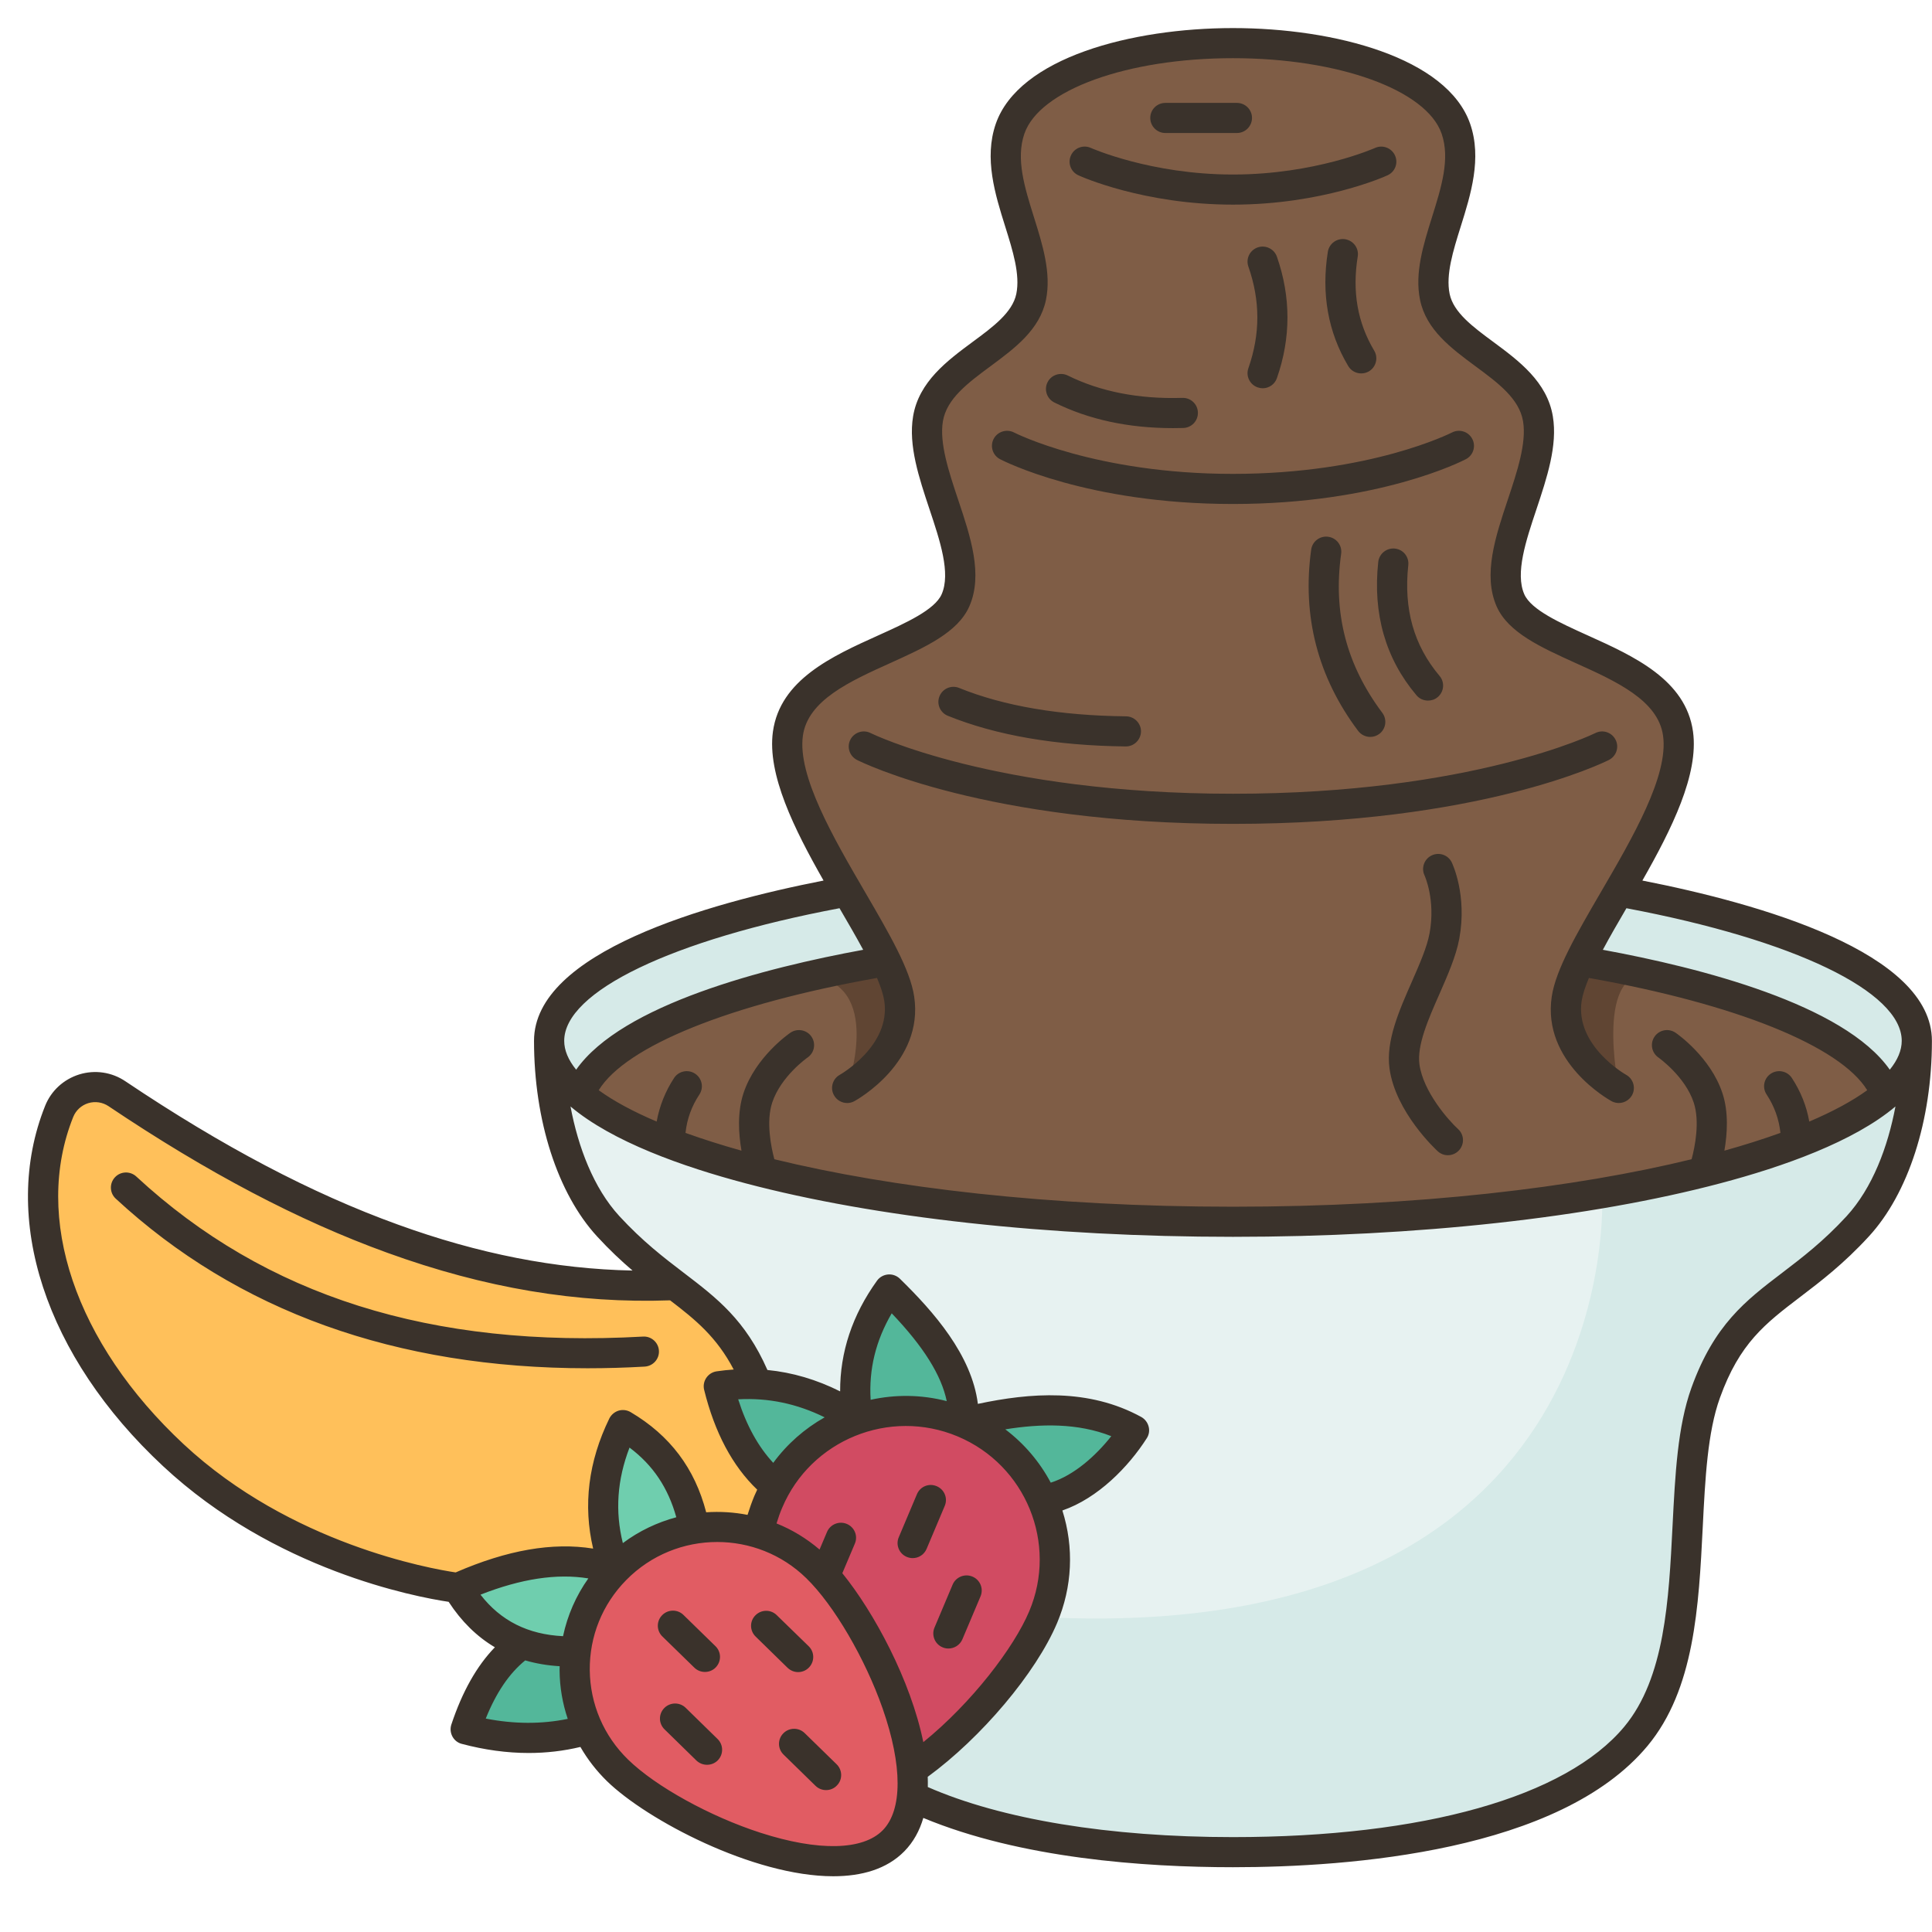 <svg xmlns="http://www.w3.org/2000/svg" xmlns:xlink="http://www.w3.org/1999/xlink" width="128" zoomAndPan="magnify" viewBox="0 0 96 96" height="128" preserveAspectRatio="xMidYMid meet" version="1.0"><defs><clipPath id="b7df0ba158"><path d="M 1 1.32 L 96 1.32 L 96 94 L 1 94 Z M 1 1.32 " clip-rule="nonzero"/></clipPath></defs><rect x="-9.6" width="115.2" fill="#ffffff" y="-9.6" height="115.2" fill-opacity="1"/><rect x="-9.6" width="115.2" fill="#ffffff" y="-9.6" height="115.2" fill-opacity="1"/><path fill="#ffc05a" d="M 33.543 63.855 C 28.746 64.07 24.078 63.207 19.5 61.547 C 14.855 59.863 10.305 57.363 5.816 54.348 C 4.793 53.66 3.398 54.086 2.938 55.23 C 0.711 60.789 3.301 67.352 8.613 72.309 C 14.711 77.992 22.742 78.902 22.742 78.902 C 34.09 81.766 46.992 86.152 37.613 68.77 C 39.031 64.062 37.379 63.246 33.543 63.855 Z M 33.543 63.855 " fill-opacity="1" fill-rule="nonzero"/><path fill="#e7f2f1" d="M 27.285 51.719 C 27.285 54.98 28.191 58.727 30.227 60.938 C 31.43 62.242 32.539 63.09 33.543 63.855 C 35.207 65.125 36.582 66.18 37.613 68.77 L 37.613 68.781 L 45.32 87.922 C 45.359 88.391 45.363 88.844 45.32 89.262 C 49.582 91.285 55.59 92.035 61.266 92.035 C 69.16 92.035 77.699 90.59 81.289 86.273 C 84.875 81.957 83.102 73.793 84.754 69.211 C 86.402 64.625 89.004 64.527 92.309 60.938 C 94.34 58.727 95.246 54.98 95.246 51.719 Z M 27.285 51.719 " fill-opacity="1" fill-rule="nonzero"/><path fill="#d6eae8" d="M 95.246 51.719 C 95.246 52.645 94.715 53.543 93.727 54.383 L 93.707 54.355 C 86.691 55.227 75.336 56.215 78.512 47.754 C 75.539 45.383 75.453 43.887 80.434 44.293 C 89.379 45.914 95.246 48.637 95.246 51.719 Z M 95.246 51.719 " fill-opacity="1" fill-rule="nonzero"/><path fill="#d6eae8" d="M 44.016 47.742 L 43.98 47.762 C 43.195 53.703 35.301 54.871 28.812 54.391 C 27.82 53.547 27.285 52.648 27.285 51.719 C 27.285 48.637 33.156 45.914 42.098 44.293 C 46.934 43.25 45.988 45.348 44.016 47.742 Z M 44.016 47.742 " fill-opacity="1" fill-rule="nonzero"/><path fill="#7f5d46" d="M 37.883 58.242 C 36.168 57.812 34.625 57.336 33.281 56.82 C 31.359 56.082 29.84 55.266 28.812 54.391 C 29.82 51.594 35.629 49.18 43.98 47.762 L 44.016 47.742 C 43.52 46.715 42.816 45.531 42.098 44.293 C 40.516 41.57 38.855 38.594 39.152 36.457 C 39.676 32.672 46.402 32.266 47.477 29.832 C 48.547 27.402 45.656 23.562 46.109 20.812 C 46.566 18.059 50.723 17.246 51.234 14.75 C 51.75 12.254 49.242 9.137 50.191 6.395 C 51.141 3.656 56.203 2.141 61.266 2.141 C 66.332 2.141 71.391 3.656 72.34 6.395 C 73.289 9.137 70.781 12.254 71.297 14.75 C 71.809 17.246 75.965 18.059 76.422 20.812 C 76.875 23.562 73.984 27.402 75.059 29.832 C 76.129 32.266 82.855 32.672 83.379 36.457 C 83.676 38.594 82.016 41.57 80.434 44.293 C 79.715 45.535 79.008 46.723 78.512 47.754 C 86.848 49.168 92.66 51.57 93.707 54.355 L 93.727 54.383 C 92.699 55.262 91.18 56.078 89.25 56.82 C 87.906 57.336 86.363 57.812 84.648 58.242 C 78.555 59.773 70.324 60.707 61.266 60.707 C 52.207 60.707 43.973 59.77 37.883 58.242 Z M 37.883 58.242 " fill-opacity="1" fill-rule="nonzero"/><path fill="#53b79a" d="M 56.348 71.066 C 55.445 72.477 53.727 74.254 51.797 74.535 L 51.793 74.535 C 48.152 75.195 47.277 73.398 47.879 70.688 C 50.582 70.035 53.648 69.586 56.348 71.066 Z M 56.348 71.066 " fill-opacity="1" fill-rule="nonzero"/><path fill="#53b79a" d="M 44.191 64.074 C 46.402 66.234 48.004 68.422 47.879 70.688 C 46.832 72.863 44.977 72.895 42.609 70.508 C 42.242 68.211 42.758 66.062 44.191 64.074 Z M 44.191 64.074 " fill-opacity="1" fill-rule="nonzero"/><path fill="#53b79a" d="M 42.609 70.508 C 43.484 74.133 41.73 74.941 38.562 73.848 C 37.051 72.633 36.195 70.812 35.719 68.879 C 36.371 68.785 37 68.754 37.613 68.781 C 39.426 68.867 41.078 69.484 42.609 70.508 Z M 42.609 70.508 " fill-opacity="1" fill-rule="nonzero"/><path fill="#53b79a" d="M 25.949 81.672 C 27.18 80.773 27.941 81.223 28.609 82.059 C 29.812 83.348 30.023 84.695 29.227 85.93 C 27.262 86.52 25.227 86.488 23.141 85.93 C 23.762 84.066 24.652 82.578 25.949 81.672 Z M 25.949 81.672 " fill-opacity="1" fill-rule="nonzero"/><path fill="#6fceae" d="M 34.508 75.961 C 33.988 77.902 32.656 78.68 30.574 77.992 C 29.66 75.598 29.785 73.203 30.953 70.812 C 32.969 72.004 34.082 73.711 34.508 75.961 Z M 34.508 75.961 " fill-opacity="1" fill-rule="nonzero"/><path fill="#6fceae" d="M 22.742 78.902 C 25.551 77.648 28.191 77.184 30.574 77.992 C 32.012 79.926 31.527 81.41 28.609 82.059 C 27.613 82.086 26.73 81.953 25.949 81.672 C 24.586 81.18 23.531 80.238 22.742 78.902 Z M 22.742 78.902 " fill-opacity="1" fill-rule="nonzero"/><path fill="#d14b62" d="M 51.793 74.535 C 51.062 72.859 49.703 71.453 47.879 70.688 C 46.137 69.957 44.27 69.941 42.609 70.508 C 40.938 71.074 39.477 72.234 38.562 73.848 C 38.418 74.094 38.289 74.355 38.176 74.629 C 37.984 75.07 37.816 75.59 37.668 76.168 L 45.32 87.922 L 45.324 87.922 C 48.16 85.965 50.879 82.617 51.836 80.355 C 52.656 78.414 52.578 76.324 51.793 74.535 Z M 51.793 74.535 " fill-opacity="1" fill-rule="nonzero"/><path fill="#e15c63" d="M 28.609 82.059 C 28.793 80.574 29.445 79.141 30.574 77.992 C 31.676 76.867 33.062 76.191 34.508 75.961 C 35.559 75.793 36.641 75.859 37.668 76.168 C 38.734 76.484 39.738 77.055 40.59 77.883 C 40.723 78.012 40.852 78.148 40.988 78.301 C 42.879 80.414 45.035 84.641 45.32 87.922 C 45.359 88.391 45.363 88.844 45.32 89.262 C 45.23 90.152 44.941 90.914 44.398 91.469 C 41.66 94.254 33.477 90.691 30.684 87.965 C 30.062 87.359 29.578 86.668 29.227 85.93 C 28.656 84.715 28.445 83.367 28.609 82.059 Z M 28.609 82.059 " fill-opacity="1" fill-rule="nonzero"/><path fill="#d6eae8" d="M 89.25 56.82 C 91.18 56.078 92.699 55.262 93.727 54.383 C 94.715 53.543 95.246 52.645 95.246 51.719 C 95.246 54.98 94.34 58.727 92.309 60.938 C 89.004 64.527 86.402 64.625 84.754 69.211 C 83.102 73.793 84.875 81.957 81.289 86.273 C 77.699 90.59 69.16 92.035 61.266 92.035 C 55.59 92.035 49.582 91.285 45.32 89.262 C 45.363 88.844 45.359 88.391 45.32 87.922 L 45.324 87.922 C 48.16 85.965 50.879 82.617 51.836 80.355 C 80.926 81.809 79.609 59.289 79.609 59.289 C 81.41 58.984 83.098 58.629 84.648 58.242 C 86.363 57.812 87.906 57.336 89.25 56.82 Z M 89.25 56.82 " fill-opacity="1" fill-rule="nonzero"/><path fill="#604533" d="M 44.016 47.742 C 44.359 48.461 44.605 49.102 44.684 49.633 C 45.09 52.371 42.184 54.008 42.098 54.055 C 42.125 53.977 43.93 48.852 40.254 48.5 C 41.426 48.23 42.672 47.984 43.98 47.762 Z M 44.016 47.742 " fill-opacity="1" fill-rule="nonzero"/><path fill="#604533" d="M 82.172 48.473 C 79.168 47.863 80.418 53.969 80.434 54.055 C 80.348 54.008 77.441 52.371 77.848 49.633 C 77.926 49.105 78.168 48.465 78.512 47.754 C 79.797 47.973 81.016 48.211 82.172 48.473 Z M 82.172 48.473 " fill-opacity="1" fill-rule="nonzero"/><g clip-path="url(#b7df0ba158)"><path fill="#3a322b" d="M 81.609 43.754 C 83.066 41.195 84.418 38.48 84.125 36.355 C 83.766 33.773 81.18 32.605 78.895 31.574 C 77.512 30.949 76.086 30.305 75.742 29.531 C 75.281 28.484 75.824 26.863 76.348 25.297 C 76.863 23.746 77.402 22.141 77.16 20.688 C 76.875 18.969 75.461 17.922 74.211 16.996 C 73.188 16.242 72.223 15.527 72.031 14.602 C 71.836 13.645 72.199 12.48 72.586 11.246 C 73.082 9.664 73.645 7.867 73.051 6.152 C 71.91 2.867 66.312 1.395 61.266 1.395 C 56.223 1.395 50.621 2.867 49.48 6.152 C 48.887 7.867 49.449 9.664 49.945 11.246 C 50.332 12.48 50.695 13.645 50.5 14.602 C 50.309 15.527 49.344 16.242 48.32 16.996 C 47.07 17.922 45.656 18.969 45.371 20.688 C 45.129 22.141 45.668 23.746 46.184 25.297 C 46.707 26.863 47.25 28.484 46.789 29.531 C 46.445 30.305 45.02 30.949 43.637 31.574 C 41.352 32.605 38.766 33.773 38.406 36.355 C 38.113 38.48 39.465 41.195 40.922 43.754 C 35.109 44.895 26.535 47.32 26.535 51.719 C 26.535 55.672 27.707 59.309 29.672 61.441 C 30.281 62.105 30.867 62.652 31.43 63.133 C 27.621 63.055 23.781 62.305 19.758 60.844 C 15.48 59.297 11.059 56.969 6.234 53.73 C 5.559 53.273 4.723 53.148 3.941 53.387 C 3.164 53.629 2.543 54.195 2.242 54.949 C 0.004 60.539 2.246 67.398 8.102 72.852 C 13.637 78.016 20.617 79.344 22.293 79.594 C 22.926 80.566 23.691 81.32 24.59 81.852 C 23.688 82.785 22.973 84.051 22.426 85.695 C 22.363 85.891 22.383 86.105 22.48 86.285 C 22.578 86.469 22.746 86.602 22.945 86.652 C 24.078 86.953 25.191 87.105 26.273 87.105 C 27.148 87.105 28.008 87.004 28.84 86.805 C 29.195 87.422 29.637 87.992 30.156 88.5 C 32.133 90.43 37.434 93.23 41.402 93.23 C 42.82 93.23 44.066 92.875 44.934 91.992 C 45.387 91.531 45.695 90.965 45.879 90.332 C 50.715 92.344 56.848 92.781 61.266 92.781 C 67.086 92.781 77.504 91.996 81.867 86.75 C 84.199 83.941 84.41 79.84 84.609 75.871 C 84.73 73.449 84.848 71.164 85.461 69.461 C 86.438 66.742 87.707 65.773 89.465 64.434 C 90.477 63.664 91.621 62.789 92.859 61.441 C 94.824 59.309 95.996 55.672 95.996 51.719 C 95.996 47.32 87.422 44.895 81.609 43.754 Z M 39.895 36.559 C 40.141 34.793 42.234 33.852 44.258 32.938 C 45.973 32.16 47.59 31.43 48.164 30.133 C 48.859 28.559 48.223 26.66 47.609 24.828 C 47.148 23.445 46.672 22.02 46.852 20.934 C 47.039 19.809 48.098 19.027 49.215 18.199 C 50.418 17.309 51.664 16.387 51.973 14.902 C 52.246 13.57 51.805 12.16 51.379 10.801 C 50.91 9.305 50.469 7.891 50.902 6.641 C 51.656 4.469 56.012 2.891 61.266 2.891 C 66.52 2.891 70.879 4.469 71.633 6.641 C 72.066 7.891 71.621 9.305 71.152 10.801 C 70.727 12.16 70.285 13.566 70.562 14.902 C 70.867 16.387 72.113 17.309 73.316 18.199 C 74.438 19.027 75.492 19.809 75.68 20.934 C 75.859 22.02 75.383 23.445 74.922 24.828 C 74.309 26.66 73.676 28.559 74.367 30.133 C 74.941 31.43 76.559 32.16 78.273 32.938 C 80.301 33.852 82.391 34.793 82.637 36.559 C 82.914 38.547 81.125 41.621 79.547 44.328 C 78.344 46.395 77.305 48.176 77.105 49.523 C 76.621 52.781 79.934 54.637 80.074 54.715 C 80.438 54.914 80.891 54.781 81.094 54.422 C 81.293 54.059 81.16 53.605 80.801 53.406 C 80.773 53.391 78.262 51.965 78.59 49.742 C 78.641 49.418 78.77 49.027 78.953 48.594 C 86.27 49.891 91.438 51.984 92.781 54.172 C 92.043 54.707 91.078 55.23 89.902 55.73 C 89.766 54.961 89.477 54.234 89.035 53.562 C 88.809 53.219 88.344 53.121 87.996 53.348 C 87.648 53.574 87.551 54.039 87.781 54.383 C 88.168 54.973 88.395 55.602 88.469 56.293 C 87.621 56.598 86.691 56.895 85.684 57.176 C 85.828 56.348 85.902 55.266 85.586 54.316 C 84.992 52.52 83.328 51.363 83.258 51.316 C 82.914 51.082 82.449 51.168 82.215 51.508 C 81.98 51.848 82.066 52.312 82.406 52.547 C 82.418 52.559 83.727 53.477 84.16 54.785 C 84.473 55.734 84.219 56.988 84.055 57.602 C 78.285 59.012 70.426 59.961 61.266 59.961 C 52.109 59.961 44.25 59.012 38.477 57.602 C 38.312 56.984 38.059 55.73 38.371 54.785 C 38.805 53.48 40.105 52.562 40.129 52.547 C 40.469 52.312 40.555 51.848 40.32 51.508 C 40.086 51.168 39.617 51.082 39.273 51.316 C 39.203 51.363 37.539 52.52 36.945 54.316 C 36.629 55.27 36.699 56.344 36.844 57.176 C 35.84 56.895 34.91 56.598 34.062 56.293 C 34.137 55.602 34.363 54.973 34.754 54.383 C 34.98 54.039 34.883 53.574 34.535 53.348 C 34.188 53.121 33.723 53.219 33.496 53.562 C 33.055 54.234 32.77 54.961 32.629 55.73 C 31.453 55.23 30.488 54.707 29.75 54.172 C 31.094 51.984 36.258 49.891 43.578 48.594 C 43.762 49.027 43.891 49.418 43.941 49.742 C 44.27 51.961 41.762 53.387 41.73 53.406 C 41.371 53.605 41.238 54.059 41.438 54.418 C 41.574 54.668 41.832 54.809 42.098 54.809 C 42.219 54.809 42.344 54.777 42.457 54.715 C 42.598 54.637 45.91 52.781 45.426 49.523 C 45.227 48.176 44.188 46.395 42.984 44.328 C 41.406 41.621 39.621 38.547 39.895 36.559 Z M 41.715 45.129 C 42.133 45.844 42.539 46.543 42.891 47.195 C 38.039 48.086 30.91 49.906 28.629 53.152 C 28.238 52.672 28.035 52.191 28.035 51.719 C 28.035 49.27 33.387 46.699 41.715 45.129 Z M 22.641 78.133 C 21.41 77.949 14.453 76.727 9.125 71.762 C 3.734 66.734 1.633 60.508 3.637 55.504 C 3.77 55.172 4.043 54.922 4.383 54.816 C 4.727 54.711 5.098 54.766 5.398 54.969 C 10.32 58.277 14.852 60.66 19.246 62.25 C 24.098 64.008 28.695 64.777 33.297 64.613 C 34.562 65.578 35.613 66.438 36.457 68.051 C 36.176 68.07 35.895 68.098 35.609 68.141 C 35.398 68.172 35.215 68.289 35.098 68.461 C 34.977 68.637 34.938 68.855 34.988 69.059 C 35.512 71.184 36.398 72.848 37.625 74.02 C 37.578 74.125 37.527 74.23 37.48 74.34 C 37.363 74.621 37.25 74.938 37.145 75.273 C 36.469 75.141 35.777 75.098 35.09 75.145 C 34.523 72.957 33.289 71.324 31.336 70.168 C 31.156 70.062 30.941 70.035 30.738 70.094 C 30.539 70.156 30.371 70.297 30.277 70.484 C 29.234 72.625 28.965 74.797 29.473 76.949 C 27.453 76.625 25.203 77.02 22.641 78.133 Z M 44.309 65.258 C 45.887 66.91 46.777 68.332 47.043 69.621 C 45.777 69.293 44.484 69.285 43.262 69.555 C 43.168 68.035 43.516 66.617 44.309 65.258 Z M 52.211 73.672 C 51.656 72.629 50.887 71.73 49.953 71.023 C 51.707 70.742 53.539 70.699 55.219 71.363 C 54.453 72.332 53.375 73.305 52.211 73.672 Z M 42.078 75.723 C 41.695 75.562 41.254 75.742 41.094 76.121 L 40.723 76.996 C 40.07 76.438 39.348 76.004 38.586 75.699 C 38.672 75.414 38.766 75.152 38.867 74.918 C 40.289 71.547 44.203 69.957 47.586 71.375 C 50.973 72.797 52.566 76.691 51.141 80.066 C 50.387 81.859 48.293 84.609 45.879 86.566 C 45.25 83.484 43.422 80.102 41.855 78.172 L 42.477 76.703 C 42.641 76.32 42.461 75.883 42.078 75.723 Z M 38.422 72.688 C 37.68 71.891 37.094 70.836 36.68 69.531 C 38.176 69.449 39.594 69.746 40.977 70.426 C 39.988 70.984 39.113 71.746 38.422 72.688 Z M 30.949 76.676 C 30.555 75.09 30.668 73.523 31.281 71.93 C 32.449 72.805 33.199 73.93 33.605 75.391 C 32.664 75.645 31.758 76.07 30.949 76.676 Z M 23.875 79.238 C 25.898 78.445 27.668 78.176 29.234 78.43 C 28.621 79.293 28.195 80.27 27.977 81.301 C 26.234 81.215 24.883 80.539 23.875 79.238 Z M 24.137 85.395 C 24.656 84.105 25.301 83.152 26.098 82.504 C 26.633 82.66 27.203 82.758 27.809 82.793 C 27.805 82.863 27.805 82.938 27.805 83.008 C 27.812 83.84 27.953 84.645 28.211 85.41 C 26.914 85.676 25.551 85.672 24.137 85.395 Z M 43.863 90.945 C 42.875 91.949 40.664 91.996 37.793 91.07 C 35.285 90.262 32.574 88.766 31.207 87.43 C 30 86.254 29.324 84.676 29.305 82.992 C 29.289 81.309 29.93 79.719 31.113 78.516 C 32.352 77.254 33.992 76.621 35.637 76.621 C 37.234 76.621 38.836 77.219 40.062 78.418 C 41.434 79.75 42.992 82.418 43.859 84.898 C 44.848 87.734 44.848 89.941 43.863 90.945 Z M 91.754 60.434 C 90.602 61.684 89.562 62.477 88.555 63.246 C 86.738 64.629 85.176 65.824 84.047 68.957 C 83.359 70.867 83.238 73.262 83.109 75.797 C 82.922 79.52 82.727 83.371 80.711 85.797 C 77.809 89.285 70.723 91.285 61.266 91.285 C 55.117 91.285 49.762 90.402 46.102 88.797 C 46.105 88.629 46.105 88.461 46.098 88.289 C 48.762 86.344 51.48 83.125 52.527 80.645 C 53.285 78.852 53.371 76.891 52.789 75.055 C 54.562 74.445 56.082 72.875 56.98 71.469 C 57.094 71.297 57.129 71.082 57.074 70.883 C 57.023 70.684 56.891 70.512 56.711 70.41 C 54.086 68.973 51.188 69.207 48.59 69.758 C 48.285 67.328 46.398 65.184 44.715 63.539 C 44.559 63.387 44.344 63.309 44.125 63.328 C 43.906 63.348 43.707 63.457 43.578 63.637 C 42.352 65.34 41.738 67.188 41.746 69.137 C 40.578 68.551 39.371 68.195 38.133 68.074 C 37.039 65.586 35.617 64.496 33.977 63.246 C 32.969 62.477 31.93 61.68 30.777 60.43 C 29.488 59.027 28.727 56.992 28.348 54.98 C 30.418 56.73 33.926 57.973 37.043 58.797 C 43.523 60.512 52.125 61.457 61.266 61.457 C 70.406 61.457 79.008 60.512 85.484 58.797 C 88.605 57.973 92.113 56.73 94.184 54.98 C 93.805 56.992 93.043 59.027 91.754 60.434 Z M 93.902 53.152 C 91.625 49.906 84.496 48.086 79.645 47.195 C 79.992 46.543 80.398 45.844 80.816 45.129 C 89.145 46.699 94.496 49.27 94.496 51.719 C 94.496 52.191 94.293 52.672 93.902 53.152 Z M 61.266 40.938 C 49.012 40.938 42.844 37.891 42.586 37.762 C 42.215 37.574 42.066 37.125 42.254 36.754 C 42.441 36.387 42.895 36.238 43.262 36.426 C 43.324 36.457 49.414 39.441 61.266 39.441 C 73.121 39.441 79.207 36.457 79.27 36.426 C 79.641 36.238 80.09 36.387 80.277 36.758 C 80.465 37.125 80.316 37.574 79.945 37.762 C 79.691 37.891 73.52 40.938 61.266 40.938 Z M 49.375 21.805 C 49.57 21.441 50.023 21.301 50.391 21.492 C 50.43 21.512 54.426 23.547 61.266 23.547 C 68.105 23.547 72.102 21.512 72.145 21.492 C 72.512 21.301 72.965 21.441 73.156 21.809 C 73.348 22.172 73.207 22.625 72.84 22.816 C 72.668 22.906 68.508 25.043 61.266 25.043 C 54.023 25.043 49.867 22.906 49.691 22.816 C 49.324 22.625 49.184 22.172 49.375 21.805 Z M 53.215 7.723 C 53.387 7.344 53.832 7.18 54.207 7.352 C 54.238 7.363 57.18 8.672 61.266 8.672 C 65.352 8.672 68.293 7.363 68.324 7.352 C 68.699 7.18 69.145 7.348 69.316 7.723 C 69.488 8.098 69.324 8.539 68.945 8.711 C 68.816 8.773 65.695 10.168 61.266 10.168 C 56.836 10.168 53.715 8.773 53.586 8.711 C 53.207 8.539 53.043 8.098 53.215 7.723 Z M 72.453 56.105 C 72.758 56.383 72.777 56.855 72.496 57.16 C 72.348 57.32 72.148 57.402 71.945 57.402 C 71.762 57.402 71.582 57.336 71.438 57.203 C 71.352 57.125 69.34 55.262 69.043 53.086 C 68.859 51.723 69.516 50.23 70.152 48.785 C 70.539 47.902 70.906 47.07 71.035 46.371 C 71.34 44.707 70.789 43.512 70.785 43.5 C 70.609 43.129 70.766 42.684 71.141 42.504 C 71.512 42.328 71.957 42.48 72.137 42.852 C 72.168 42.918 72.91 44.473 72.512 46.641 C 72.352 47.512 71.93 48.465 71.527 49.387 C 70.973 50.641 70.402 51.938 70.531 52.887 C 70.719 54.25 71.98 55.672 72.453 56.105 Z M 46.684 34.594 C 46.84 34.211 47.277 34.027 47.66 34.184 C 49.883 35.086 52.672 35.559 55.949 35.594 C 56.363 35.598 56.699 35.934 56.695 36.348 C 56.688 36.758 56.355 37.09 55.941 37.09 C 55.941 37.09 55.938 37.09 55.934 37.09 C 52.465 37.051 49.492 36.539 47.094 35.566 C 46.711 35.41 46.527 34.973 46.684 34.594 Z M 66.641 27.516 C 66.23 30.453 66.902 33.039 68.688 35.422 C 68.934 35.754 68.867 36.223 68.535 36.469 C 68.398 36.57 68.242 36.617 68.086 36.617 C 67.859 36.617 67.633 36.512 67.484 36.316 C 65.477 33.641 64.695 30.613 65.152 27.309 C 65.211 26.898 65.59 26.613 66 26.672 C 66.41 26.727 66.699 27.105 66.641 27.516 Z M 70.383 34.547 C 68.844 32.727 68.207 30.496 68.484 27.922 C 68.531 27.512 68.902 27.215 69.312 27.258 C 69.727 27.301 70.023 27.672 69.977 28.082 C 69.742 30.266 70.25 32.066 71.531 33.586 C 71.797 33.898 71.758 34.371 71.441 34.637 C 71.301 34.758 71.129 34.812 70.957 34.812 C 70.742 34.812 70.531 34.723 70.383 34.547 Z M 52.051 18.996 C 52.234 18.625 52.688 18.477 53.059 18.66 C 54.676 19.461 56.59 19.836 58.75 19.77 C 59.168 19.758 59.512 20.082 59.523 20.496 C 59.535 20.91 59.211 21.254 58.797 21.266 C 58.621 21.27 58.449 21.273 58.273 21.273 C 56.074 21.273 54.098 20.848 52.391 20 C 52.02 19.816 51.867 19.367 52.051 18.996 Z M 57.156 5.859 C 57.156 5.445 57.492 5.113 57.906 5.113 L 61.461 5.113 C 61.875 5.113 62.211 5.445 62.211 5.859 C 62.211 6.273 61.875 6.609 61.461 6.609 L 57.906 6.609 C 57.492 6.609 57.156 6.273 57.156 5.859 Z M 62.031 18.297 C 62.625 16.598 62.625 14.945 62.031 13.246 C 61.895 12.855 62.102 12.43 62.496 12.293 C 62.887 12.16 63.312 12.367 63.449 12.754 C 64.148 14.758 64.148 16.789 63.449 18.789 C 63.344 19.098 63.051 19.293 62.742 19.293 C 62.66 19.293 62.574 19.277 62.496 19.25 C 62.102 19.113 61.895 18.688 62.031 18.297 Z M 67.465 12.742 C 67.184 14.496 67.453 16.031 68.285 17.426 C 68.496 17.781 68.375 18.242 68.02 18.453 C 67.898 18.523 67.77 18.555 67.637 18.555 C 67.383 18.555 67.133 18.426 66.992 18.188 C 65.988 16.504 65.648 14.594 65.98 12.508 C 66.047 12.102 66.43 11.824 66.84 11.887 C 67.25 11.953 67.531 12.336 67.465 12.742 Z M 39.133 82.871 L 37.547 81.32 C 37.25 81.031 37.242 80.559 37.535 80.266 C 37.824 79.969 38.301 79.965 38.594 80.254 L 40.184 81.801 C 40.48 82.09 40.484 82.562 40.195 82.859 C 40.051 83.008 39.855 83.086 39.66 83.086 C 39.469 83.086 39.281 83.012 39.133 82.871 Z M 41.57 87.664 C 41.867 87.953 41.875 88.43 41.582 88.723 C 41.438 88.875 41.242 88.949 41.047 88.949 C 40.855 88.949 40.668 88.879 40.52 88.734 L 38.934 87.184 C 38.637 86.895 38.633 86.422 38.922 86.129 C 39.211 85.832 39.688 85.828 39.984 86.117 Z M 32.914 81.316 C 32.617 81.027 32.609 80.555 32.902 80.258 C 33.191 79.961 33.668 79.957 33.961 80.246 L 35.551 81.797 C 35.848 82.086 35.852 82.559 35.562 82.855 C 35.418 83.004 35.223 83.078 35.027 83.078 C 34.836 83.078 34.648 83.008 34.5 82.863 Z M 35.656 86.41 C 35.953 86.699 35.957 87.172 35.668 87.469 C 35.523 87.617 35.328 87.691 35.133 87.691 C 34.941 87.691 34.754 87.621 34.605 87.48 L 33.02 85.93 C 32.723 85.641 32.715 85.168 33.008 84.871 C 33.297 84.578 33.773 84.57 34.07 84.859 Z M 46.434 80.875 L 47.336 78.738 C 47.496 78.359 47.938 78.18 48.32 78.34 C 48.703 78.5 48.883 78.938 48.723 79.32 L 47.82 81.457 C 47.699 81.742 47.418 81.914 47.125 81.914 C 47.027 81.914 46.93 81.895 46.836 81.855 C 46.453 81.695 46.273 81.258 46.434 80.875 Z M 44.66 76.383 L 45.562 74.246 C 45.723 73.863 46.16 73.684 46.543 73.848 C 46.926 74.008 47.105 74.445 46.945 74.824 L 46.043 76.961 C 45.922 77.25 45.645 77.422 45.352 77.422 C 45.254 77.422 45.156 77.402 45.059 77.363 C 44.676 77.203 44.496 76.762 44.66 76.383 Z M 29.195 67.988 C 19.68 67.988 11.801 65.16 5.75 59.559 C 5.445 59.277 5.43 58.801 5.711 58.5 C 5.992 58.195 6.469 58.18 6.773 58.461 C 13.195 64.406 21.43 67.004 31.949 66.414 C 32.363 66.387 32.719 66.707 32.742 67.117 C 32.766 67.531 32.445 67.883 32.031 67.906 C 31.074 67.961 30.125 67.988 29.195 67.988 Z M 29.195 67.988 " fill-opacity="1" fill-rule="nonzero"/></g></svg>
